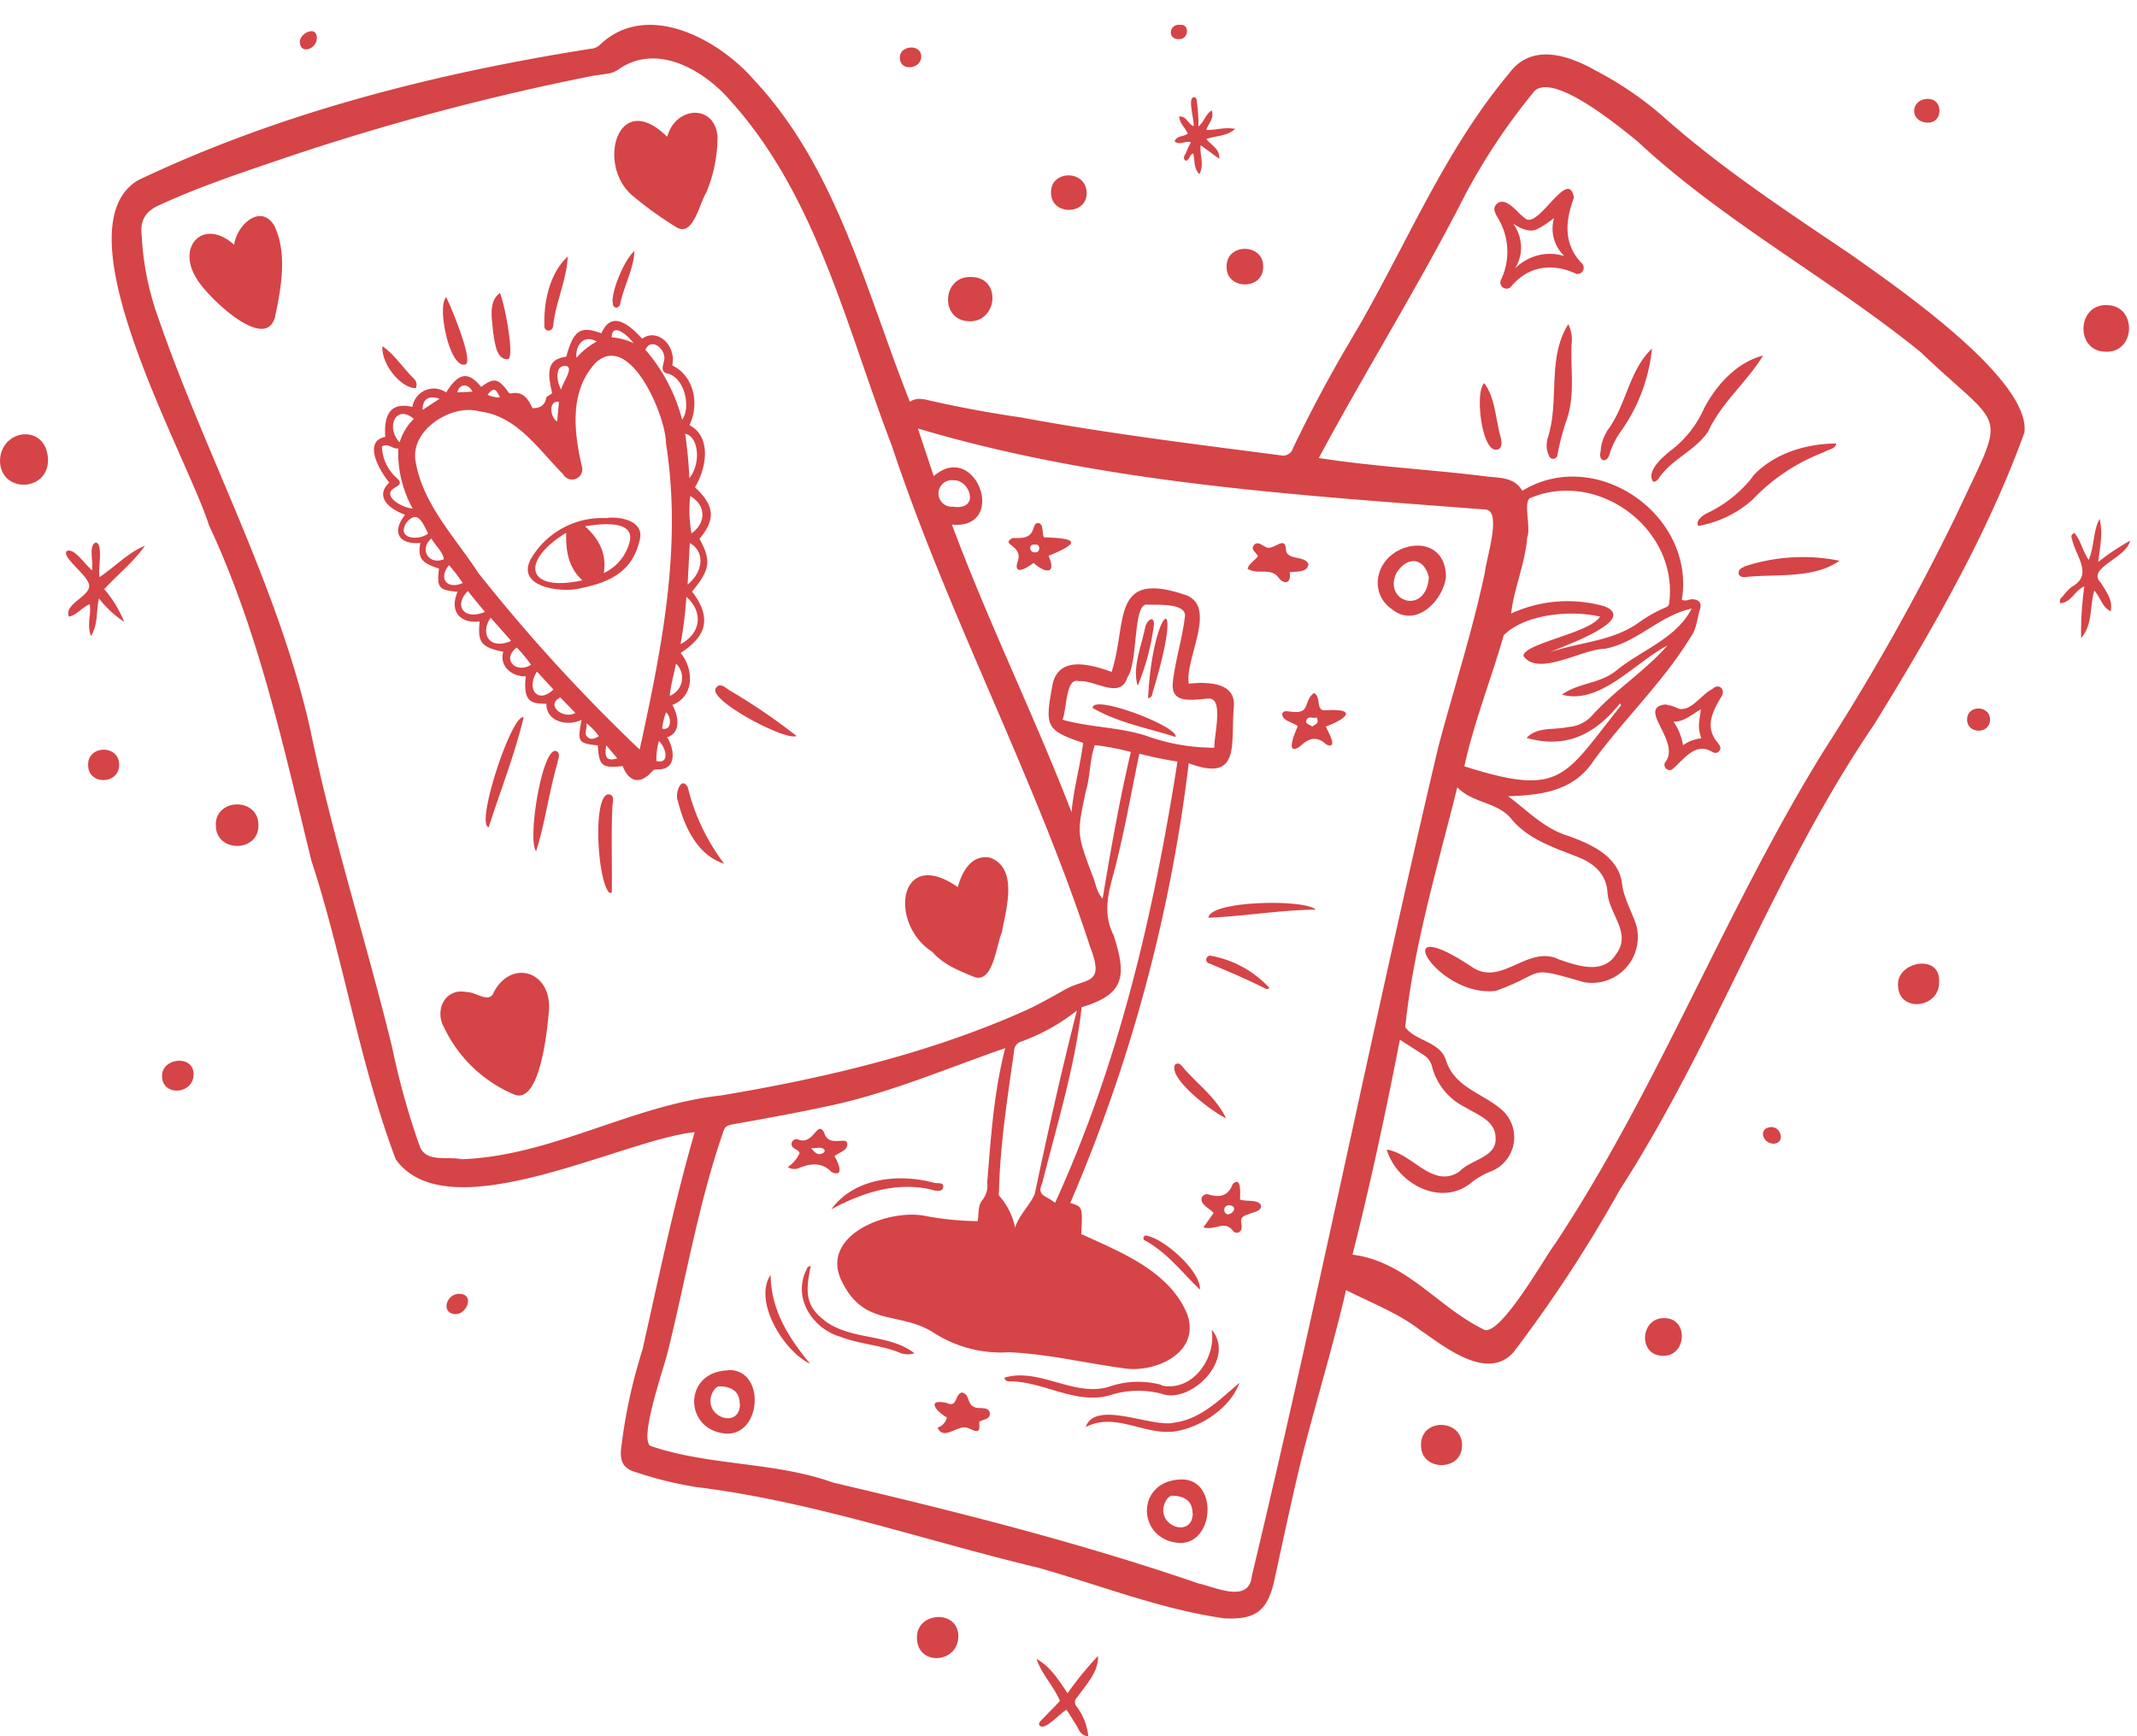 <?xml version="1.0" encoding="UTF-8" standalone="no"?><svg xmlns="http://www.w3.org/2000/svg" xmlns:xlink="http://www.w3.org/1999/xlink" fill="#d54447" height="279.6" preserveAspectRatio="xMidYMid meet" version="1" viewBox="0.0 -4.0 344.1 279.6" width="344.1" zoomAndPan="magnify"><g data-name="Layer 2"><g id="change1_1"><path d="M216.74,203.74c-2.15,9.31-5,18.5-7.32,27.78-1.5,6.26-2.83,12.55-4.2,18.84-1.11,5-2.93,6.49-8.08,6.24-10.23-1.45-20-5.34-29.92-8.14-18.34-4.39-36.34-10.69-55.09-13a60.47,60.47,0,0,1-9.76-2.4c-2-.57-2.59-1.73-2.35-3.85a86.17,86.17,0,0,1,3.44-15.9c2.63-11.71,5.07-23.48,8.4-35-11.59,1.17-39.67,16.14-48.13,4.39-5.89-15.59-8.41-32.29-13.6-48.15-4.49-18.32-8.45-36.79-16.49-54C30,69.12,9.15,32.74,22.27,25,45.19,14.11,70,7.83,95,3.87a2.48,2.48,0,0,0,1.53-.59c7.54-7.32,19.13-1,24.82,5.52,13.44,14.34,18.07,34.09,25.16,51.9,1.11-.75,2.2-.43,3.34-.17q7.2,1.63,14.5,2.68c13.86,2.57,27.85,4.29,41.84,6.11a1.66,1.66,0,0,0,2-1.13c2.89-6.06,6.08-12,9.5-17.75,8.47-14.24,14.61-29.89,25.36-42.69,3.62-4.87,9.54-2.86,13.92-.37a55.94,55.94,0,0,1,10.51,7.11C277,23,287.57,29.92,298.05,37c6.86,4.87,29,20,27.92,28.66-6,16.56-15,32.06-24.19,47-16.15,23.68-25.5,51-41,75a218.79,218.79,0,0,1-17.12,26.14c-4.24,4.62-11-.91-14.93-3.58C225.08,207.41,220.85,205.83,216.74,203.74ZM74.35,182.67c14.52-.53,27.34-8.7,41.75-10.27,16.73-2.8,33.74-6.8,49.24-13.78,2.14-1,4.16-2.15,6.21-3.3,3.4-1.91,6.39-.62,4-6.8-9-27.57-22.81-53.21-31.94-80.72-7.3-19-12.09-40.19-26-55.58C113.47,7.4,106,2.94,99.85,7A4.38,4.38,0,0,1,98,7.84l-2.44.35A396.3,396.3,0,0,0,47.16,21c-7.22,2.45-14.47,4.81-21.45,8-2.27,1-3.17,2.46-2.9,4.82a45.71,45.71,0,0,0,2.67,13.35c7.7,22.3,19.3,43.2,24.49,66.33,3.54,17.27,9,34,13.17,51.15a121.85,121.85,0,0,0,4.44,15.91C68.58,183.27,72.07,182.16,74.35,182.67Zm87.51-17.89c-9.41,3.26-18.45,7.17-28.22,9.27-5.19,1.12-10.42,2.07-15.64,3-.69.13-1.23.24-1.5,1.08-4,11.51-6,23.49-8.91,35.29-.61,2.67-4.76,14.32-2.84,15.42,9.53,3.25,19.92,2.5,29.44,5.91,19.8,4.65,39.48,9.6,58.76,16.22,2.76.61,8.2,3.29,8.62-1.2,10.62-44.32,19.53-89,30-133.39,2.49-9.42,5.53-18.7,7.53-28.25.27-2.39,2.7-9.69.2-10.07C208.56,75.68,177.56,73.85,147.8,65l2.55,7.67c6.79-5.89,12.06,8.61,2.93,7.81,5.79,15.58,13.37,31,19.26,46.32.32-3.76,1.39-7.4,1.87-11.18-6.07-2-6.12-2.77-5-9,.79-5.13,6-3.71,9.58-2.43,2.57-7.83-.19-16.36,11.6-12.48,5.71,1.65.18,10.18.82,14.38,3-.3,7.73-.29,7.25,3.88-.51,5.91,1.17,12.1-7.25,8.93a257.33,257.33,0,0,1-19.08,70.82c2,.59,2,.59,1.77,5,6.37,2.91,14.27,6,17.08,12.94,2.18,6.31-5.39,9.56-10.48,8.64-6.09-.83-12.1-2.29-18.24-2.55a19.94,19.94,0,0,1-12.19-3.19c-5.45-3.41-11-.91-14.57-7.94-4.16-7.65,7.47-12.16,13.53-10.77a48.78,48.78,0,0,0,8.2.79c.2-1.21,0-2.53.76-3.4a3.76,3.76,0,0,0,.77-2.85C159.56,179.18,160,172,161.86,164.78Zm72.79-42c-3.14,12.68-7.1,25.81-8.37,38.62,1.58,2.24,5.62,2.31,6.54,5.31,1.37,4.41,5.91,5.3,9,8a5.9,5.9,0,0,1-1.54,9.83,13.28,13.28,0,0,0-3.14,1.71c-4.82,4.27-12.11.53-13.85-5.12,4.12.52,7.42,6.45,11.74,3.5,1.77-1.93,6-2.25,5.79-5.39,0-2.76-2.87-3.7-4.86-4.92a10.2,10.2,0,0,1-5.35-6.45,3,3,0,0,0-1.2-1.87l-4-2.58c-2.26,11.64-4.73,23.14-7.63,34.62,8.64,1.08,13.66,8.35,20.95,11.95,2.46,2,10.07-11.66,11.69-13.73,16.71-25.27,27.37-53.72,43.27-79.4a364.15,364.15,0,0,0,21.41-38.12c8.07-17.34,7.94-12.91-5.91-26.1-14.74-11.92-31.61-20.92-45.55-33.9-3-2.41-13.32-11-16.53-8.11a100.43,100.43,0,0,0-11.07,16.51c-7.35,14.48-16.05,28.38-23.69,42.61,8.94,1.41,18.19,1.85,27.22,3,2.09.22,4.31.14,5.55,2.28,11.9-7.26,27.93,3.92,25.69,17.55.65.28,1.08-.05,1.55-.08,1.07-.05,1.7.52,1.39,1.52-.49,1.59-.56,3.39-1.62,4.72-4.42,7.18-10.57,13-15.51,19.73-3.17,4.9-8.42,5.59-13.79,5.74,3.22,2.39,5.82,5.23,9.73,6.41,3.57,1.28,7.86,3.2,8.58,7.36.23,2.54,1.56,4.63,2.33,7a7.38,7.38,0,0,1-8.42,9.18c-9.53-2.75-5.8-1.66-14.16,1.39-9.46,1.23-18.23-13.49-3.65-3.69,4.69,2.89,8.89-3.79,13.79-1.36,3.09,1.06,7.17,2.49,9.25-.94,2.45-3.31-1.16-6.38-1.43-9.72-.14-2.73-1.7-4.39-4-5.51-4.07-1.71-8.4-2.85-11.39-6.33C241.18,125.06,237.32,125.48,234.65,122.78ZM272.39,94c-5.25,1.15-8.78,5.51-14,6.48-3.57,0-10.69,4.55-13.08,1.16-.11-2,10.84-3.73,12.33-6.35-4.72-1.09-12.06-.43-15.51,3-2,7-4.81,14.06-6.34,21.11,15.78,5,16,1.69,25.24-9.82l-.17-.33c-3.89,4.87-8.57,7.42-15.06,5.57,1.8-1.86,4.4-1.22,6.69-1.75a5.71,5.71,0,0,0,3.73-1.7c3.72-4.2,8.69-7.31,12.29-11.44-5.22,2.71-10.93,9.66-17,7.92,2.63-1.9,6.08-1.74,8.67-3.81C264.18,100.72,269.91,98.88,272.39,94Zm-22.94,7.06c4.89-1.69,10.41-1.77,14.69-5A22.46,22.46,0,0,1,268,93.9c.35-.16.73-.24.77-.78,1.55-11.71-11.16-21.47-22.18-17-1.51.29,0,4.83-.68,6.39-.31,4.22-2.13,8.19-2.59,12.29a21.7,21.7,0,0,1,15.08-1.15C263.92,95.91,251.26,100.19,249.45,101.08Zm-79.56,88.63c10.35-22.67,15.87-46.61,19.71-71.06a59.91,59.91,0,0,1-6.14-1.27c-1.43,6.82-2.59,13.7-4.45,20.42-.82,3.07-1.18,5.92.31,8.83,2.11,6.54,1.82,9.51-5.16,11.58-1,9.36-4,19-6.33,28.3C166.85,188.68,168.52,188.47,169.89,189.71Zm25.65-73.31c-.12-1.64,1.57-8-.88-7.89s-6.25,1.1-5.8-2.68c.4-3.56,1.53-7,1.94-10.57.22-2.2-4.67-1.8-6.2-1.88-2.17,0-1.33,9.25-3.06,11.7-1.12,3.68-5.22.39-7.83.63-2.15-.7-1.92,4.69-2.64,6.2,4.45,1.26,9,1.17,13.43,2.57A32,32,0,0,0,195.54,116.4Zm-22.15,42.36a32.11,32.11,0,0,1-9,5,1.6,1.6,0,0,0-1.1,1.47c-1.05,7.46-2.23,14.94-2.43,22.47,0,.35-.14.78.13,1a10.82,10.82,0,0,1,2.46,5c.67-2.09,2.38-3.59,3.16-5.4C168.7,178.41,170.81,168.88,173.39,158.76Zm4.15-18c1.33-8,2.71-15.86,4.55-23.65a40.58,40.58,0,0,0-5.8-1.1c-.83,2.29-.72,4.91-1.42,7.31-1.49,6.92-1.49,6.92,1,13.58C176.46,138.2,176.48,139.5,177.54,140.71Zm-24-63.13c4.4.52,2.54-4.44,0-4.27A2.14,2.14,0,1,0,153.55,77.58ZM10.76,84.74c-.91.79,2.9,3.64,3.35,4.88,1.46,2.17-4,3.42-3,5.68,1.33-.31,2.11-1.51,3.34-2,.28,1.65-.52,3.27.2,5.13,1.2-2,.81-4.07,1.28-6.06A17.64,17.64,0,0,0,20,96.15a19.1,19.1,0,0,0-3.21-5.28c2.17-2.38,4.72-4.36,6.55-7-2.86,1.22-4.67,3.29-7.32,5.06-.25-1.4.63-5.34-.57-5.57-1.25.42-.39,3-.63,4.48C13.67,86.88,11.9,84.15,10.76,84.74Zm325.56,1.42c-1-1.44-1.24-3.11-2.3-4.34-.64.31-.5.67-.36,1.07.59,2.69,3.41,5.67,0,7.56a7,7,0,0,0-1.41,1.46c-.27.31-.73.54-.52,1.23,1.82-.11,2.35-2.11,3.89-2.71a53,53,0,0,0-.52,8.32c1.91-2.18,1.35-5.07,2.13-7.64,1,1.06,1.21,2.62,2.62,3.32.42-1.77-.71-3.15-1.54-4.55-2.51-2.41,4.16-4,4.67-6.82a41.62,41.62,0,0,0-5.13,3.43c.3-2.42.8-4.66.22-6.94C337,81.6,337.24,84,336.32,86.16ZM0,70.24c.11,5.21,7.76,5,7.73-.19C7.57,64.15.1,64.94,0,70.24Zm339.27-25.1c-4.87-.22-5.14,7.45-.24,7.49C343.92,52.87,344.15,45.18,339.27,45.14ZM156.41,40.61c-4.74-.24-5.14,7-.37,7.12C160.65,47.9,161.31,40.66,156.41,40.61ZM167.77,272.9c-.25.27-.67.62-.34,1,.95.78,3.23-2.06,4.32-2.58.51.82,1,1.61,1.49,2.37s.66,1.8,2,1.9a9.65,9.65,0,0,0-1.84-4.74,1.06,1.06,0,0,1,.06-1.55c1.41-2,3.47-4.1,3.34-6.64a54.48,54.48,0,0,0-4.9,6c-1.45-2.15-2.75-4.27-5-5.53.83,2.49,2.75,4.34,3.77,6.76C169.73,270.93,168.74,271.9,167.77,272.9Zm-133-144.06c-.14,4.45,6.87,4.53,6.84.08C41.71,124.44,34.74,124.4,34.74,128.84ZM147.65,259.71c0,4.63,6.6,4.2,6.66-.18S147.58,255.49,147.65,259.71ZM198.9,16.76c-1.74-.34-3.18.22-4.65.17.25-1,1.34-1.84.85-3.15-1,.64-1.18,1.81-2.13,2.59a24.55,24.55,0,0,0-.26-4c0-.33-.06-.71-.47-.71-1.08.07.1,3.64-.05,4.66-.95-.4-1.12-1.66-2.32-1.55.09,1.16,1,1.84,1.38,2.73-.64.56-1.72.27-2.12,1.26.85.7,1.73-.14,2.62.14-.24.52-.52,1-.7,1.52s-.74.92-.16,1.47c.7-.11.63-1,1.24-1.19.3,1.07,0,2.28,1,3.35.83-1.63,0-3.13.2-4.67l3,2.2c.09-1.7-1.32-2.15-2.07-3.19C195.74,17.83,197.47,18,198.9,16.76ZM305.62,154.6c0,4.55,6.77,3.84,6.62-.57C312.39,149.5,305.44,150.86,305.62,154.6Zm-76.8,74.06c-.12,4.31,6.62,4.37,6.6.06S228.78,224.35,228.82,228.66ZM268,208.26c-3.89-.1-4.31,6-.28,6.06C271.57,214.5,272,208.26,268,208.26ZM197.51,38.87c-.16,3.85,5.94,3.94,5.88.08C203.5,35.17,197.52,35.09,197.51,38.87ZM169.24,27c-.07,3.74,5.86,3.71,5.73,0S169.17,23.36,169.24,27ZM26.1,169.2c-.09,3.38,5,3.12,5.07-.15S26.1,166.33,26.1,169.2Zm-11.91-50c0,3.3,5.06,3.17,5-.1S14.1,116,14.19,119.19ZM310.29,15.74c2.56.21,2.72-3.77.19-3.81C307.63,11.88,307.37,15.56,310.29,15.74Zm6.45,96.12c0,2.36,3.63,2.43,3.69.06S316.76,109.44,316.74,111.86ZM144.9,5.3c0,2.3,3.51,1.82,3.44-.24S144.83,3.3,144.9,5.3ZM74,204.35c-2.08-.1-3.11,3.06-.75,3.26C75.18,207.74,76.48,204.4,74,204.35ZM48.29,2.84c.13,2.06,2.84.94,2.72-.77C51,0,48.14,1.39,48.29,2.84Zm237.3,177.33c1.9-.08,1.24-2.74-.4-2.68C283.05,177.65,283.76,180.1,285.59,180.17ZM190,0c-1.76-.18-2.11,2.41-.13,2.29C191.34,2.41,191.69-.17,190,0ZM77.48,58.3c2-1.49,2.67-1.39,4.19.58.16.22.27.53.62.46,2-.37,2.78.95,3.45,2.41,1.09-.06,1.93-.34,2.17-1.54.09-.49.71-.58,1-.92-1-4-.44-5.46,2.27-5.86,1.19-4.29,2.28-5,5.66-3.76,1.67-3.86,4.58-1.29,6.56.87,2.41-1.76,5.53,1,4.85,4.32,3.08,1.38,4.61,5.67,2.77,9.61,3.33,1.7,3,6.43.88,10,3.16,2.91,3.37,5.19.73,8.29,1.93,3.52,1.72,5-1.2,8.49,3.31,4.32,2.24,7.26-1.83,9.89,2.1,2.55,2.29,7-1.35,8.38,1,1.65,1.48,4.51-.83,5.2,1.21,1.89,1.59,5.19-1.42,5.17-.4,0-.7,0-1,.34-1.9,2.12-3.69,1.78-4.74-.86-3.33.34-3.8,0-4-3.33-3.21-.38-3.3-.52-2.61-4.14-2.21,1.13-5.75.32-5.66-2.58-2.49,0-3.77-.26-3.34-4.42-2.19.12-4.3-1.64-3.61-3.94-3.55-.73-4.16-1.49-3.81-4.89-3.25.38-4.88-1.73-3.55-4.77-3.07-.3-3.34-.64-3-3.75-2.87-.92-3.42-1.67-3-4.11-3.47.26-4.66-1.74-2.46-4.55-3.48-1.31-4.51-3.37-2.53-5.18-1.48-1.77-4.37-6.62-.66-7.36-.25-4,1.12-5.56,4.38-4.83a3.47,3.47,0,0,1,5.43-2.32C74,55.7,75.58,56,77.48,58.3ZM103,116.7c3.57-16.38,6.86-32.61,4.24-49.31,0-4.3-5.75-18.07-11.3-13-4.26,4.53-3.55,11-2.28,16.59a1.65,1.65,0,0,1-3,1.36c-4-4-7.39-9.36-13.48-10.1C72.73,61,66.12,65.2,66.9,70.16c1.1,7,6.41,12.36,10.13,18.12A275.3,275.3,0,0,0,103,116.7Zm.91-64.4a28,28,0,0,1,5.93,11.28c1.48-2.09.33-6.71-2.25-7.4-1.46-.29-.71-1.43-.61-2.44C107.05,52.09,104.86,50.32,103.92,52.3ZM66.45,77.89a18.45,18.45,0,0,1-2.32-9.68c-.94.15-1.59-.93-2.63-.32a7.09,7.09,0,0,0,2.29,5c.88.75.75,1.12-.19,1.62C61.27,75.81,64.81,77.81,66.45,77.89Zm43.13,21.83c3.27-1.69,3.73-5.16.94-7.61A65.1,65.1,0,0,1,109.58,99.72ZM82.31,99.2,79,95.47C77.25,98,78.78,100.76,82.31,99.2ZM68.93,81.9c-.45-.82-1.24-3-2.4-2.6A2.49,2.49,0,0,0,65,81.52C65.27,83,68,82.76,68.93,81.9Zm42.14,1.54-.35,6.69C113.32,88,113.5,84.81,111.07,83.44Zm.08-7.56a19.86,19.86,0,0,0,.2,6C113.75,80.19,113.7,77.37,111.15,75.88ZM78.09,94.52c-1-1.14-1.83-2.21-2.76-3.35C72.88,93.68,74.93,95.93,78.09,94.52ZM64.35,67.23a9.06,9.06,0,0,1,2.28-3.79C63.72,61,62.07,64.86,64.35,67.23ZM111,73c1.94-2.42,1.49-6.74-.68-7.16A71.79,71.79,0,0,1,111,73ZM86.46,104.14c-1.8,2.87.17,5.29,2.65,2.89Zm-3.26-3.87c-2.53,1.94,0,4.28,2.3,2.78A21.19,21.19,0,0,0,83.2,100.27ZM69.47,82.7c-2.06,1.76-.37,4.37,2,3.34C71.27,84.76,70.12,83.93,69.47,82.7Zm38.38,25.35a3.13,3.13,0,0,0,1-5.19C108.5,104.65,108,106.27,107.85,108.05ZM74.51,89.88A27.93,27.93,0,0,0,72.3,87C70.53,89.16,72,91,74.51,89.88Zm18.14,20.93-2.44-2.51C87.83,109.52,90.59,111.89,92.65,110.81ZM90.36,58.73c.17-1,2-3.41.91-3.76C89.28,54.56,89.58,57.51,90.36,58.73ZM96.08,51c-2.1-1.22-3.49.65-3.25,2.61A11.44,11.44,0,0,1,96.08,51Zm10,64.37a10.55,10.55,0,0,0-.38,3.18C107.91,119.08,107.25,116.4,106.11,115.34ZM102,51.26c-.81-1.19-3.44-3.48-3.51-.94A9.74,9.74,0,0,1,102,51.26Zm-5.56,63.3a10.47,10.47,0,0,0-2-2.1c.15.92-.5,1.64.18,2.24C95.07,115.15,95.69,115,96.41,114.56ZM90,60.73c-1.68-.35-1.47,2.46-.29,3.14Zm-19.22-.52C69,59.6,68,60.33,68.06,62ZM97.61,116c-.32,2.15.15,2.58,1.79,2.12Zm9-2.67c1.58.38,1.56-1.81.65-2.63A9.13,9.13,0,0,0,106.63,113.37ZM76.07,59.07c-.65-1.35-2.09-1.35-2.43.11Zm2.43.5a4.27,4.27,0,0,0,2,.42C79.79,58.47,79.46,58.39,78.5,59.57Zm1,96.25c-.77,1.85-2.93-.14-4.34-.06-3.54-.74-5.19,2.94-3.69,5.62a21.93,21.93,0,0,0,11.3,10.86C87,174,88.17,161.52,88.39,158.7,88.84,152.38,82.34,150.36,79.48,155.82Zm70.61-6.56c1.77,2.06,4.21,3,6.6,4,3.19,1.36,3.71-5.1,4.61-7.14.65-3.62,2.71-10.25-1.86-12-3-.59-4.52,2.16-5.24,4.73C144.72,132.22,143,144.68,150.09,149.26ZM102.14,27.74a56.58,56.58,0,0,0,6.6,4.74c2.84,2,3.87-3.75,5-5.51a23.35,23.35,0,0,0,1.8-9c-.5-5.34-6.84-4.83-8.1.07C99.32,10,95.87,23,102.14,27.74ZM31.62,40.79C33.06,43.49,42.76,53,44.29,47c1-4.7,2-10.17-.11-14.66-2.28-3.7-6.1,0-6.48,3.08C32.81,31,28.38,35.63,31.62,40.79Zm66.89,98.93c.07-4.58-.11-9.15.09-13.73,0-.76.52-1.95-.61-2.09-2.65.17-1.77,14.36.19,15.9ZM78.69,129.21c1.92-6,4.19-11.69,5.63-17.71C82.41,110.86,76.49,128.84,78.69,129.21Zm38.73-22.08c-.64-.41-1.51-1.3-2.16-.32-1.33,1.93,11.36,8.6,13,7.7A98.45,98.45,0,0,0,117.42,107.13Zm-6.67,15.64c-1.08-1.94-2.1,1.08-1.62,2.12,1,4.1,3.12,8.83,7.48,10.19A33.17,33.17,0,0,1,110.75,122.77Zm-21-4c.15-.62.62-1.61-.31-1.86-2.25-.13-4.54,14.54-3.11,16.14C87.77,128.57,88.41,123.43,89.79,118.78ZM79.41,49.57c.28,1.42.42,4.37,2.38,4.27,1.17-.31-.67-9.52-1.3-10.65C78.55,44.58,79.26,47.52,79.41,49.57ZM75,54.66c1.2-.72-2.42-9.35-3.14-10.79C70.29,45.15,72.41,55.63,75,54.66Zm12.65-6.32c-.07,1.28,1.47,1.13,1.44-.05.44-3.74,2.15-7.25,2.33-11C88.54,40,87.56,44.39,87.66,48.34ZM66.67,57c-1.72-1.65-3.18-4-5.09-5.24-.21,2.79,2.87,6.69,5.36,6.76A1.32,1.32,0,0,0,66.67,57Zm32-12.34c-.09,1.11,1.07,1.19,1.22.14.59-2.74,2.22-5.72,2.25-8.37C100.57,37.78,98.49,42.72,98.64,44.69ZM232.83,88.81C232.52,92.51,228,97.4,224,94a5.07,5.07,0,0,1-2-5.4C223.27,83.06,232.67,81.46,232.83,88.81Zm-2.76.15c-.83-3.41-3.62-3.3-5.23-.66C222.68,92.93,229.62,95.12,230.07,89Zm-40,145.28c6.15-.28,5.55,10.5-.22,10.22C183,243.93,182.83,234.48,190.11,234.24Zm1.94,5.38c0-1.79-1.13-2.73-3.27-2.77-.68,0-1.45,1.28-1.43,2.4C187.37,242.23,192.12,243.27,192.05,239.62Zm-74.85-23c6.15-.28,5.54,10.5-.22,10.23C110.1,226.37,109.92,216.91,117.2,216.67Zm1.94,5.38c0-1.79-1.13-2.73-3.27-2.76-.68,0-1.45,1.27-1.44,2.39C114.46,224.67,119.21,225.7,119.14,222.05Zm67.88-3a14.33,14.33,0,0,0-8.49.33c-5.58,1.66-11.23-3.18-16.76-1.48a.69.69,0,0,0,.79.58c5.49,0,10.55,3.75,16.05,2.29a14.9,14.9,0,0,1,8.49-.28c4.58,1.71,12.05-5.49,8.05-10.33C195.85,214.73,192,220.2,187,219.09ZM213.48,113c.38.85,2.08,3.71.1,2.9-1.57-1.5-2.94-1-4.29.33-2.46,1.57-.74-2.3-.33-3.29-.79-.67-2.55-.85-2.49-2,.22-.61.88-.38,1.37-.34,3.29.43,1.94-1.61,3.71-3,1.32.55.13,3,2,2.77C218.51,110.07,217,111.69,213.48,113ZM212,111.52c-.54.27-1.37-.35-1.65.48-.21.62.6.66.94,1C211.72,112.63,212.52,112.55,212,111.52Zm-18.23,82.13,1.64-2.31c-.63-.79-2.23-1.35-1.9-2.51a.93.93,0,0,1,1.13-.48c1.78.54,3.14.24,3.84-1.67,1.48-1.41,1.19,1.59,1.19,2.48,1.08.4,3-.11,3.39,1,0,1-1.37,1-2,1.37-2.41.62-.3,2-1.56,2.9a.81.81,0,0,1-1.05-.34C197.11,192.5,195.64,194.19,193.77,193.65Zm3.94-2.09c1-.15,1.56-1.36.22-1.48A.75.75,0,0,0,197.71,191.56ZM168.84,85.5c1.34,3.09-.58,2.8-2.42,1.14-.82.66-3.16,2.18-2.63,0,1.22-2.9-2.89-2.83-.75-4,1.53,0,2.92.14,3.4-1.67.11-.35.3-.81.81-.74.87.25.47,1.59.84,2.29C173.23,82.68,174.28,83.28,168.84,85.5Zm-2.21-1.79c-1.09-.17-.9,1.31,0,1.23C167.54,85.1,167.61,83.48,166.63,83.71Zm-32.26,98.48c.63,1,1.66,3.53-.48,2.53-1.57-1.6-3.36-1.4-5.22-.64a1.86,1.86,0,0,1-1.81-.15,5.32,5.32,0,0,0,1.88-2.23c-.1-.44-.5-.53-.77-.74a.78.78,0,0,1,.54-1.47c2.54,1,3.06-3.23,4.19-1.12.43,1.44,1.47,1.42,2.62,1.34.41,0,1-.16,1.1.42C136.55,181.29,135.14,181.52,134.37,182.19Zm-3.77-1.31c.5.55.92,1.18,1.69.89.24-.09.55-.17.48-.56C132.4,180.52,131.27,181,130.6,180.88Zm80.08-94c-.53-1.56-3.63-.49-3.63-2.54-.21-2.24-2.13.6-3.36-.32-.54-.25-1.25-.94-1.81-.2s.47,1.14.66,1.76c-.47.68-1.35,1.06-1.66,2,1.63,1.07,3.7-.29,5,1.44,1,1.3,2.12.77,1.77-.88C208.64,88,210.52,88.24,210.68,86.88ZM189.11,226.51c4.3-.66,9-3.79,10.47-7.84-3.23,2.74-6.25,5.89-10.64,6.44-3.56.76-12.61-3.75-14.12.69C179.54,223.33,184.24,227.13,189.11,226.51Zm-33-.46c1.46.71,1.7.53,1.56-1.08.59-.43,1.78-.38,1.72-1.37-.08-.84-.94-.83-1.51-.86-2.48.06-1.45-2.22-3-2.5-1.18.27-.69,2.53-2.42,1.68-3.32-.74-1.83,1.31,0,2.32a2.2,2.2,0,0,1-1.49,1.65C152,228.22,154.39,225.06,156.07,226.05Zm-23.38-17.46c-3.38-2.53-2.85-5.15-2.2-8.71-.51,0-.58.38-.72.68-2.2,4.54,1.1,9.44,5.55,10.71,3.15,1.22,6.62,1.31,9.75,2.65a3.57,3.57,0,0,0,2.14,0C143.13,210.69,136.9,211.89,132.69,208.59Zm17.28-21c.62.14,1.7.45,1.86-.41s-1-.57-1.49-.72c-5.7-1.55-12.87-.76-16.51,4.26C138.81,188.08,144.32,186.22,150,187.57Zm44.61-43.81c5.8-.24,11.37-1.24,17.23-1.3C210.23,140.76,194.88,141,194.58,143.76Zm-70.49,57.46c-2.9,4.07,1.88,12.22,6.32,14.38C127,211.4,124.12,207,124.09,201.22Zm66.45-33.28c-.36-.37-.73-1-1.37-.53-1.18,2.22,6.09,7.69,8.21,8.65C195.84,172.77,192.88,170.64,190.54,167.94Zm-5.89,27a.45.45,0,0,0-.48.71c3.67,1.94,6.05,5.17,9,8C193.39,200.65,187.29,195.38,184.65,195Zm10.46-45a.64.64,0,1,0-.35,1.21c3.07,1.29,6.14,2.59,9.11,4.1.06,0,.15,0,.54-.13A16.93,16.93,0,0,0,195.11,149.93ZM253.43,27.84c-1.4,3.73-1.73,7.52,1.32,10.6a1,1,0,0,1-.95,1.65c-3.86-1.81-7.8-1.27-10.56,2.15a1,1,0,0,1-1.6-1.08,10.48,10.48,0,0,0-.29-9.78c-.44-.87-1.28-1.82-.19-2.67,1.49-1,3.22,1.65,4.39,2.42C247.6,33.17,252.58,22.74,253.43,27.84ZM243.64,32a6.55,6.55,0,0,1,1.28,3.87,6.35,6.35,0,0,1-1,3.39A8.09,8.09,0,0,1,248.19,37a7.89,7.89,0,0,1,3.69.23,6.1,6.1,0,0,1-1.64-6.13c-.23.19-.56.45-1,.74a9.86,9.86,0,0,1-2,1.17C245.86,33.47,244.25,32.41,243.64,32Zm24.65,77.48a6,6,0,0,1,2,.64c2.06.48,3.63-2.29,5.41-3.15,1.07-1.06,2.25.06,1.45,1.26-1.42,2.36-2.64,4.8-.66,7.25.31.44.82.92.32,1.48s-1,.15-1.44-.06c-2.46-1.22-4.17,1.29-5.81,2.72-.3.29-.61.54-1.05.3a.83.83,0,0,1-.42-1.12C270.87,115.45,263.27,109.85,268.29,109.43Zm5.66,5.46c-.51-1.79-.51-1.79-.06-4.72-1.43.77-2.63,2-4.41,2A9.36,9.36,0,0,1,271,116,6.12,6.12,0,0,1,274,114.89Zm-7-41.69c2.05-3.3,6.09-4.65,8.15-7.86,2.13-4.6,6.3-8,8.78-12.13-4.25,1.09-7.56,4.78-9.53,8.58A17.07,17.07,0,0,1,269,68.56c-1.21,1-4,3.33-2.81,5A.78.78,0,0,0,266.92,73.2Zm15.3-.52a20.22,20.22,0,0,1-7.3,5.87c-.67.32-2,1.2-1.49,2.09a17.7,17.7,0,0,0,8.73-4.22,31,31,0,0,1,11.56-7.68c.62-.43,1.85-.49,1.91-1.37C290.85,67.43,285.62,69,282.22,72.68Zm-33.1-5.84a3.48,3.48,0,0,0,.26,2.46.7.7,0,0,0,1.38-.17,39.92,39.92,0,0,1,1.54-5.77c1.31-3.92.52-8.07.73-12.12a5.31,5.31,0,0,0-.54-3.08C249,53.85,251.24,60.7,249.12,66.84Zm31.66,20.42c-1.28.37-1.09,1.83.28,1.61,5-.55,10.8.35,15.12-2.62A29.79,29.79,0,0,0,280.78,87.26Zm-22.07-21.8a6.49,6.49,0,0,0-1,3.15c-.46,1.71,1.09,2,1.46.37a12.92,12.92,0,0,1,1.54-3.22A27.7,27.7,0,0,0,266,52.13C262.19,55.77,261.89,61.38,258.71,65.46Zm-17.66,2.92c.95-.3.69-1.37.54-2.1-.82-2.88-.82-6.13-2.61-8.63C237.42,58.94,238.58,69,241.05,68.38ZM175.94,110c4.13,2.41,8.81,3.21,13.32,4.67C190,113.09,175.88,107.67,175.94,110Zm9.66-2.51c5.43-17.73,0-14-.74.94C185.57,108.28,185.5,107.85,185.6,107.53Zm.21-11c-.05-1.58-1.24-.43-1.42.56-.59,3-2.1,6.43-1.2,9.38A38.11,38.11,0,0,0,185.81,96.54Zm-88-17.1c2.28-.24,6.17.59,5.13,3.8-1.15,4.86-4.84,6.59-9.2,7.47-3.18.93-11.06-.07-8.1-4.93A13.31,13.31,0,0,1,97.76,79.44Zm-6.59,2.37c-7.53,4.57-6.55,9.68,2.55,7.69C91.51,87.38,91.1,84.73,91.17,81.81Zm3-1c2.31,2.1,3.5,4.48,3,7.52A7.56,7.56,0,0,0,101.44,83C102,79.63,96.39,80.38,94.15,80.76Z"/></g></g></svg>